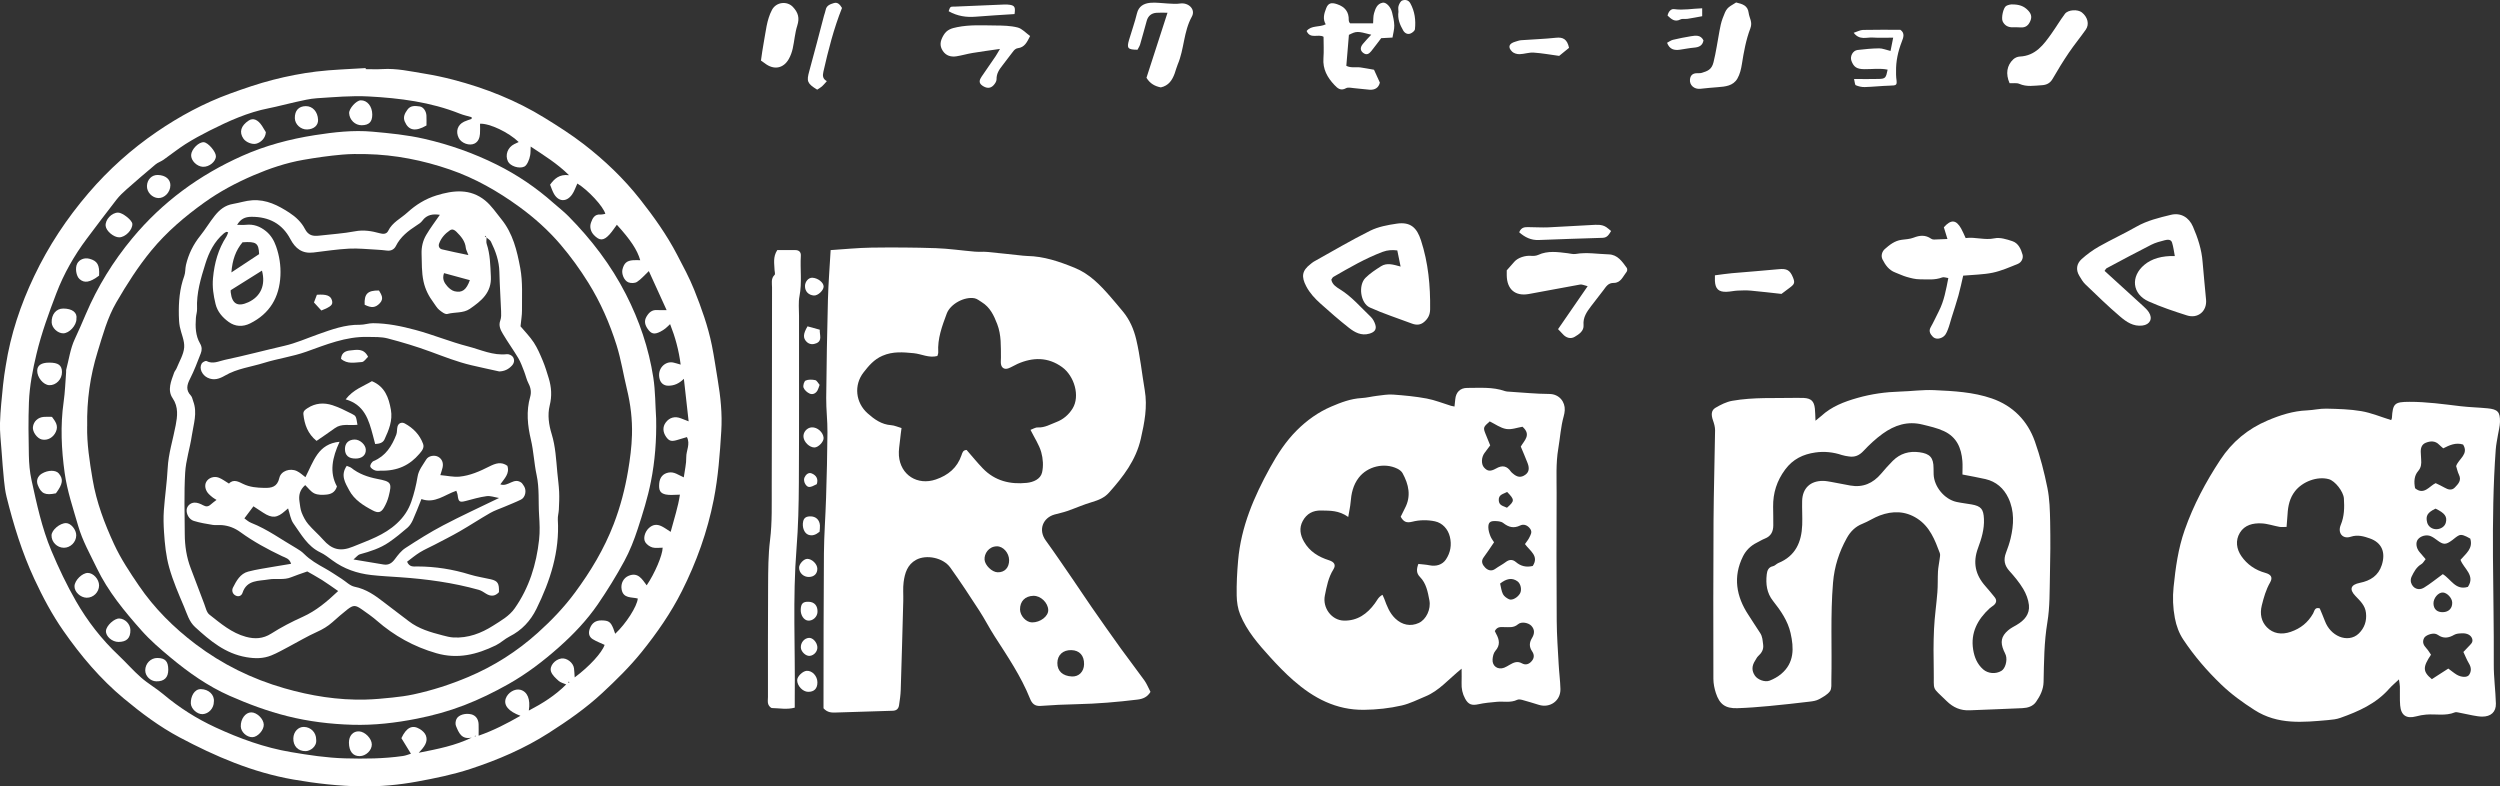 <svg xmlns="http://www.w3.org/2000/svg" width="302" height="95" viewBox="0 0 302 95" fill="none"><rect x="0" y="0" width="302" height="95" fill="#333333" stroke="none"/><path d="M138.979 83.578C138.604 84.204 138.076 84.43 137.405 84.511C134.97 84.808 132.533 85.014 130.078 85.067C128.622 85.097 127.168 85.165 125.717 85.273C124.998 85.326 124.666 84.996 124.422 84.385C123.335 81.681 121.708 79.284 120.141 76.849C119.497 75.851 118.959 74.784 118.313 73.788C117.168 72.025 116.016 70.264 114.791 68.556C113.931 67.359 111.899 66.959 110.672 67.625C109.605 68.204 109.301 69.243 109.158 70.317C109.06 71.059 109.135 71.823 109.115 72.578C109.019 76.168 108.924 79.757 108.808 83.346C108.788 83.965 108.697 84.584 108.604 85.198C108.541 85.605 108.31 85.847 107.845 85.859C105.551 85.92 103.257 86 100.961 86.073C100.455 86.088 99.957 86.086 99.48 85.562C99.48 85.301 99.48 84.928 99.48 84.559C99.492 78.65 99.48 72.744 99.53 66.836C99.547 64.584 99.724 62.338 99.791 60.087C99.872 57.458 99.94 54.827 99.957 52.199C99.968 50.828 99.794 49.454 99.806 48.084C99.844 44.112 99.912 40.14 100.015 36.171C100.066 34.221 100.227 32.277 100.342 30.212C101.964 30.109 103.612 29.938 105.262 29.913C107.857 29.877 110.458 29.892 113.054 29.978C114.623 30.031 116.182 30.265 117.749 30.398C118.25 30.441 118.758 30.386 119.256 30.433C120.699 30.569 122.143 30.735 123.584 30.886C123.75 30.904 123.916 30.919 124.082 30.921C126.099 30.959 127.953 31.59 129.807 32.345C131.622 33.084 132.89 34.415 134.125 35.829C134.638 36.415 135.136 37.016 135.634 37.615C136.462 38.611 136.962 39.763 137.259 41.018C137.734 43.033 137.938 45.09 138.285 47.125C138.63 49.155 138.252 51.052 137.812 52.996C137.221 55.605 135.669 57.604 133.954 59.523C133.416 60.125 132.699 60.419 131.919 60.648C130.901 60.947 129.922 61.385 128.919 61.734C128.418 61.908 127.893 62.014 127.379 62.157C126.009 62.547 125.377 63.983 126.331 65.296C127.47 66.868 128.554 68.478 129.656 70.078C130.405 71.167 131.127 72.274 131.882 73.358C133.038 75.02 134.198 76.678 135.383 78.321C136.321 79.624 137.307 80.889 138.242 82.194C138.526 82.589 138.707 83.057 138.979 83.578ZM124.48 51.93C124.761 51.831 125.071 51.62 125.367 51.635C126.205 51.678 126.892 51.255 127.616 50.981C128.426 50.674 129.09 50.116 129.563 49.356C130.503 47.84 129.769 45.407 128.303 44.348C126.605 43.121 124.781 43.136 122.92 43.956C122.545 44.122 122.198 44.353 121.816 44.494C121.341 44.67 120.981 44.444 120.913 43.958C120.878 43.712 120.916 43.458 120.913 43.206C120.898 41.843 120.976 40.492 120.466 39.157C120.053 38.08 119.593 37.114 118.587 36.495C118.31 36.324 118.036 36.093 117.732 36.032C116.509 35.796 114.802 36.717 114.366 37.881C113.806 39.386 113.237 40.9 113.34 42.557C113.35 42.708 113.27 42.864 113.235 43.005C112.198 43.272 111.313 42.756 110.377 42.666C109.095 42.545 107.865 42.426 106.595 42.98C105.569 43.425 104.93 44.2 104.316 44.99C103.119 46.529 103.353 48.642 104.812 49.935C105.614 50.649 106.492 51.283 107.649 51.361C108.046 51.389 108.431 51.572 108.904 51.708C108.843 52.184 108.778 52.629 108.735 53.077C108.672 53.736 108.536 54.402 108.589 55.054C108.775 57.385 110.833 58.678 113.048 57.921C114.527 57.416 115.631 56.515 116.145 55.001C116.258 54.666 116.333 54.369 116.766 54.354C117.42 55.101 118.041 55.874 118.728 56.586C120.181 58.09 122.022 58.54 124.029 58.331C124.817 58.248 125.689 57.896 125.881 57.078C126.062 56.301 125.999 55.393 125.78 54.618C125.528 53.73 124.983 52.928 124.485 51.93H124.48ZM124.834 71.974C123.831 72 123.209 72.636 123.22 73.622C123.23 74.394 123.954 75.177 124.668 75.186C125.669 75.199 126.658 74.439 126.627 73.68C126.592 72.794 125.707 71.952 124.834 71.974ZM130.956 80.235C130.974 79.191 130.403 78.56 129.422 78.534C128.408 78.509 127.742 79.118 127.729 80.081C127.714 81.06 128.373 81.669 129.495 81.719C130.33 81.754 130.941 81.135 130.956 80.235ZM121.902 67.653C121.892 66.793 121.18 65.978 120.413 65.995C119.422 66.016 118.876 66.901 118.936 67.625C118.994 68.287 119.819 69.109 120.506 69.132C121.361 69.16 121.912 68.576 121.902 67.653Z" fill="white"></path><path d="M44.183 8.354C44.854 8.354 45.526 8.389 46.195 8.346C47.915 8.235 49.583 8.62 51.258 8.892C52.435 9.083 53.607 9.332 54.759 9.634C58.652 10.65 62.367 12.124 65.797 14.242C67.417 15.241 69.032 16.267 70.533 17.429C73.046 19.371 75.337 21.557 77.312 24.062C78.982 26.182 80.546 28.373 81.796 30.773C82.523 32.166 83.277 33.555 83.858 35.009C84.731 37.19 85.526 39.408 85.994 41.717C86.273 43.093 86.464 44.489 86.698 45.873C87.045 47.928 87.261 50.003 87.13 52.083C86.96 54.85 86.758 57.609 86.22 60.348C85.455 64.235 84.132 67.907 82.367 71.416C81.046 74.042 79.366 76.459 77.515 78.758C76.072 80.549 74.437 82.149 72.764 83.706C70.782 85.55 68.559 87.092 66.283 88.546C63.343 90.425 60.159 91.79 56.851 92.877C54.736 93.574 52.566 94.014 50.372 94.416C48.149 94.824 45.916 95.025 43.697 94.995C40.936 94.957 38.179 94.645 35.428 94.165C30.506 93.302 26.034 91.38 21.68 89.066C19.251 87.773 17.073 86.138 14.96 84.38C12.113 82.011 9.759 79.214 7.659 76.205C6.288 74.243 5.166 72.128 4.147 69.937C2.659 66.735 1.635 63.407 0.79 60.004C0.631 59.365 0.553 58.701 0.485 58.044C0.365 56.845 0.272 55.645 0.186 54.442C0.106 53.323 -0.035 52.199 5.25694e-05 51.082C0.048 49.55 0.221 48.021 0.37 46.494C0.445 45.714 0.573 44.937 0.697 44.162C1.288 40.389 2.482 36.817 4.125 33.366C5.865 29.709 8.063 26.391 10.699 23.315C13.126 20.483 15.868 18.028 18.926 15.935C21.693 14.041 24.645 12.451 27.804 11.302C29.505 10.683 31.222 10.094 32.973 9.644C34.686 9.204 36.436 8.859 38.189 8.645C40.171 8.404 42.176 8.356 44.173 8.223C44.173 8.265 44.178 8.308 44.18 8.351L44.183 8.354ZM56.969 14.375C56.969 14.302 56.974 14.229 56.974 14.156C56.502 14.018 56.016 13.918 55.561 13.736C52.02 12.32 48.287 11.85 44.53 11.651C42.457 11.54 40.362 11.737 38.282 11.867C37.425 11.92 36.572 12.139 35.724 12.32C34.638 12.554 33.564 12.861 32.472 13.075C29.932 13.57 27.611 14.627 25.325 15.776C24.329 16.279 23.343 16.813 22.399 17.411C21.482 17.995 20.631 18.684 19.738 19.308C19.439 19.517 19.067 19.63 18.79 19.861C17.611 20.847 16.444 21.853 15.289 22.872C14.859 23.252 14.434 23.654 14.082 24.105C12.862 25.669 11.673 27.256 10.48 28.841C8.959 30.869 7.709 33.072 6.811 35.421C5.898 37.816 5.013 40.233 4.412 42.746C3.949 44.678 3.569 46.62 3.494 48.597C3.413 50.73 3.441 52.87 3.486 55.006C3.506 55.997 3.592 57.005 3.803 57.971C4.437 60.869 5.05 63.769 6.207 66.529C7.085 68.624 8.068 70.687 9.188 72.633C10.561 75.026 12.281 77.242 14.321 79.163C15.252 80.041 16.094 81.017 17.055 81.857C17.89 82.589 18.876 83.145 19.726 83.862C21.645 85.479 23.735 86.805 26.011 87.859C28.941 89.215 31.939 90.309 35.146 90.852C37.314 91.219 39.48 91.549 41.675 91.609C44.012 91.675 46.351 91.657 48.672 91.325C49.024 91.275 49.364 91.129 49.641 91.048C49.228 90.377 48.846 89.751 48.489 89.169C49.097 87.871 49.804 87.522 50.709 88.065C51.011 88.246 51.331 88.541 51.449 88.855C51.728 89.607 51.275 90.213 50.581 90.935C52.955 90.465 55.013 90.06 56.99 89.099C55.757 89.381 55.413 88.51 55.081 87.69C54.985 87.457 55.028 87.102 55.139 86.865C55.38 86.357 56.207 86.121 56.917 86.287C57.45 86.413 57.792 86.85 57.815 87.477C57.832 87.917 57.817 88.357 57.817 88.87C59.625 88.241 61.222 87.409 62.87 86.468C61.424 85.94 60.82 85.193 61.094 84.383C61.341 83.663 62.196 83.153 62.86 83.326C63.71 83.55 64.1 84.453 63.881 85.839C65.538 84.969 67.05 84.028 68.395 82.682C68.051 82.526 67.706 82.453 67.483 82.247C67.125 81.923 66.71 81.558 66.565 81.128C66.341 80.459 67.04 79.664 67.807 79.546C68.458 79.445 69.246 80.044 69.339 80.725C69.386 81.067 69.391 81.415 69.422 81.83C71.218 80.499 72.727 78.831 73.038 77.901C72.553 77.672 72.045 77.488 71.597 77.209C71.127 76.915 71.056 76.449 71.255 75.918C71.507 75.252 71.959 74.933 72.681 74.945C73.509 74.96 73.755 75.106 74.085 75.908C74.165 76.107 74.228 76.311 74.314 76.56C75.629 75.343 76.969 73.23 77.045 72.301C76.298 72.105 75.287 72.324 75.091 71.197C74.965 70.478 75.32 69.806 75.951 69.55C77.088 69.087 77.573 69.977 78.119 70.707C79.082 69.296 80.035 67.082 80.05 66.159C79.638 66.159 79.203 66.239 78.821 66.134C78.496 66.043 78.144 65.792 77.96 65.51C77.661 65.05 77.903 64.247 78.36 63.812C78.833 63.362 79.341 63.276 79.957 63.588C80.31 63.767 80.632 64.006 81.016 64.25C81.431 62.668 81.927 61.211 82.133 59.755C81.474 59.755 80.928 59.843 80.428 59.735C79.726 59.581 79.565 59.214 79.635 58.397C79.701 57.642 80.103 57.224 80.73 57.091C81.439 56.943 81.954 57.39 82.601 57.665C82.719 56.789 82.915 56.012 82.9 55.237C82.885 54.44 83.416 53.65 82.981 52.8C82.53 52.936 82.143 53.056 81.748 53.167C81.092 53.353 80.815 53.265 80.471 52.78C80.053 52.189 80.035 51.552 80.423 51.034C80.88 50.42 81.544 50.247 82.281 50.546C82.525 50.647 82.772 50.737 83.187 50.898C82.988 49.115 82.807 47.498 82.613 45.762C82.02 46.34 81.434 46.597 80.722 46.594C80.164 46.592 79.817 46.252 79.693 45.82C79.324 44.544 80.362 43.581 81.333 43.795C81.59 43.85 81.839 43.936 82.224 44.044C81.995 42.286 81.575 40.741 80.948 39.154C80.684 39.398 80.543 39.554 80.38 39.677C80.184 39.826 79.978 39.964 79.756 40.075C79.047 40.427 78.675 40.351 78.25 39.745C77.925 39.28 77.769 38.797 78.104 38.236C78.408 37.728 78.775 37.406 79.404 37.456C79.719 37.481 80.038 37.461 80.528 37.461C79.764 35.783 79.067 34.254 78.38 32.747C77.857 33.24 77.455 33.723 76.952 34.053C76.695 34.221 76.22 34.227 75.918 34.111C75.38 33.904 75.058 33.064 75.196 32.534C75.39 31.784 75.715 31.495 76.464 31.434C76.746 31.412 77.03 31.432 77.339 31.432C76.985 30.192 76.165 28.957 74.517 27.151C74.218 27.548 73.956 27.963 73.629 28.323C72.925 29.095 72.435 29.115 71.751 28.398C71.348 27.978 71.205 27.415 71.394 26.887C71.567 26.399 71.816 25.858 72.528 25.913C72.722 25.928 72.92 25.863 73.124 25.835C72.898 24.947 71.009 22.925 69.744 22.17C69.537 22.61 69.389 23.088 69.117 23.481C68.426 24.469 67.42 24.389 66.871 23.327C66.7 23 66.587 22.643 66.451 22.309C66.954 21.619 67.545 21.016 68.738 21.164C67.284 19.728 65.742 18.795 64.107 17.703C64.082 18.183 64.097 18.47 64.047 18.744C63.994 19.026 63.911 19.31 63.785 19.567C63.682 19.778 63.534 20.032 63.34 20.125C62.709 20.43 61.627 20.06 61.358 19.497C60.989 18.722 61.326 17.801 62.125 17.409C62.291 17.328 62.457 17.253 62.659 17.157C61.431 15.973 59.15 14.896 57.988 14.944C57.988 15.349 58.013 15.761 57.98 16.169C57.943 16.637 57.794 17.089 57.352 17.328C56.728 17.663 55.745 17.308 55.42 16.677C55.015 15.884 55.267 15.077 56.059 14.7C56.346 14.561 56.66 14.476 56.959 14.368L56.969 14.375ZM68.79 82.416C68.765 82.391 68.74 82.35 68.712 82.348C68.685 82.348 68.657 82.385 68.627 82.406C68.652 82.431 68.675 82.471 68.702 82.474C68.728 82.474 68.758 82.438 68.79 82.416ZM57.412 88.862C57.385 88.885 57.352 88.913 57.322 88.938C57.382 88.941 57.442 88.945 57.503 88.948C57.472 88.92 57.442 88.89 57.412 88.862Z" fill="white"></path><path d="M176.56 80.778C174.955 82.076 173.838 83.45 172.196 84.124C171.253 84.511 170.325 84.994 169.341 85.22C167.852 85.562 166.333 85.726 164.784 85.746C161.401 85.789 158.682 84.33 156.245 82.194C155.249 81.322 154.324 80.361 153.433 79.38C152.015 77.82 150.622 76.22 149.814 74.241C149.525 73.534 149.407 72.722 149.392 71.952C149.364 70.541 149.442 69.135 149.563 67.718C149.915 63.629 151.482 60.009 153.423 56.487C154.326 54.85 155.33 53.305 156.66 51.98C157.873 50.77 159.253 49.784 160.815 49.115C161.977 48.617 163.177 48.157 164.477 48.086C165.093 48.053 165.702 47.892 166.316 47.819C166.97 47.744 167.636 47.618 168.285 47.666C169.643 47.764 171.006 47.892 172.344 48.141C173.343 48.328 174.304 48.722 175.285 49.022C175.398 49.057 175.516 49.072 175.702 49.11C175.735 48.798 175.77 48.519 175.795 48.237C175.871 47.389 176.386 46.859 177.231 46.861C178.763 46.866 180.312 46.718 181.804 47.246C181.957 47.301 182.131 47.304 182.294 47.314C183.914 47.414 185.534 47.583 187.153 47.591C188.368 47.596 189.08 48.556 189.022 49.555C189.007 49.799 188.964 50.048 188.896 50.285C188.537 51.562 188.464 52.885 188.242 54.186C187.935 55.974 188.046 57.765 188.039 59.554C188.018 64.705 188.018 69.859 188.051 75.013C188.064 76.761 188.192 78.509 188.288 80.255C188.34 81.249 188.476 82.237 188.501 83.231C188.537 84.642 187.246 85.567 185.898 85.147C185.232 84.941 184.565 84.735 183.891 84.551C183.695 84.498 183.441 84.458 183.275 84.539C182.475 84.926 181.628 84.7 180.808 84.78C180.068 84.85 179.321 84.911 178.599 85.072C177.795 85.248 177.38 85.112 176.99 84.403C176.66 83.802 176.532 83.168 176.56 82.489C176.58 82.001 176.562 81.513 176.562 80.773L176.56 80.778ZM162.865 62.446C161.706 61.631 160.662 61.697 159.623 61.669C158.597 61.641 157.842 62.056 157.367 62.942C156.912 63.789 157.063 64.627 157.523 65.434C158.202 66.624 159.273 67.276 160.541 67.678C161.195 67.887 161.409 68.252 161.072 68.787C160.461 69.763 160.264 70.845 160.043 71.937C159.741 73.418 160.85 74.938 162.349 74.97C163.977 75.005 165.164 74.153 166.079 72.895C166.343 72.533 166.509 72.113 167.005 71.851C167.098 72.057 167.168 72.193 167.221 72.334C167.533 73.194 167.852 74.042 168.534 74.701C169.389 75.526 170.415 75.697 171.384 75.257C172.294 74.842 172.878 73.579 172.671 72.518C172.478 71.514 172.297 70.47 171.529 69.693C171.079 69.235 171.104 68.75 171.338 68.123C171.811 68.179 172.261 68.201 172.697 68.289C173.489 68.45 174.236 68.222 174.661 67.593C175.229 66.752 175.38 65.802 175.146 64.843C174.92 63.908 174.246 63.171 173.343 62.977C172.468 62.788 171.474 62.798 170.609 63.022C169.847 63.218 169.533 62.992 169.203 62.424C169.377 62.072 169.533 61.734 169.706 61.41C170.498 59.933 170.174 58.522 169.427 57.154C169.301 56.925 169.037 56.731 168.793 56.613C167.224 55.846 165.194 56.337 164.143 57.697C163.446 58.6 163.235 59.621 163.149 60.711C163.111 61.186 162.998 61.656 162.868 62.441L162.865 62.446ZM180.018 53.801C179.766 54.138 179.54 54.432 179.321 54.732C178.944 55.245 178.916 56.065 179.261 56.46C179.648 56.902 180 57.005 180.712 56.601C181.487 56.158 182.038 56.276 182.523 56.98C182.568 57.048 182.641 57.099 182.702 57.157C183.272 57.67 183.728 57.727 184.256 57.353C184.681 57.053 184.787 56.603 184.538 55.957C184.276 55.273 183.982 54.603 183.71 53.947C184.148 53.185 185.01 52.523 183.916 51.55C183.315 51.645 182.601 51.927 181.955 51.821C181.258 51.706 180.622 51.228 179.958 50.906C179.168 51.593 179.148 51.66 179.467 52.45C179.638 52.87 179.807 53.29 180.018 53.806V53.801ZM184.218 65.721C184.429 65.412 184.623 65.188 184.744 64.929C184.897 64.604 185.131 64.277 184.849 63.883C184.535 63.442 184.07 63.271 183.642 63.477C182.847 63.862 182.241 63.686 181.587 63.176C181.328 62.974 180.888 62.944 180.531 62.944C179.983 62.944 179.782 63.153 179.792 63.719C179.799 64.074 179.912 64.438 180.043 64.77C180.159 65.062 180.365 65.316 180.481 65.507C180.02 66.179 179.646 66.773 179.223 67.331C178.851 67.822 179.102 68.247 179.402 68.559C179.714 68.88 180.159 69.062 180.634 68.715C181.034 68.423 181.487 68.204 181.879 67.905C182.309 67.575 182.714 67.55 183.119 67.894C183.7 68.39 184.349 68.556 185.154 68.37C185.944 67.168 184.829 66.566 184.216 65.724L184.218 65.721ZM180.571 76.23C180.629 76.351 180.679 76.464 180.737 76.57C181.127 77.274 181.25 77.933 180.642 78.623C180.42 78.874 180.327 79.299 180.302 79.654C180.244 80.469 180.936 80.949 181.703 80.66C181.932 80.574 182.143 80.434 182.357 80.313C182.83 80.041 183.28 79.812 183.856 80.134C184.304 80.386 184.739 80.232 185.063 79.822C185.365 79.442 185.335 79.055 185.076 78.675C184.709 78.137 184.729 77.621 185.068 77.07C185.375 76.575 185.423 76.054 184.98 75.589C184.646 75.237 183.801 75.046 183.378 75.41C182.847 75.868 182.302 75.748 181.736 75.755C181.331 75.76 180.881 75.644 180.574 76.233L180.571 76.23ZM181.213 70.493C181.321 70.933 181.364 71.391 181.557 71.771C181.693 72.037 182.01 72.264 182.297 72.392C182.686 72.566 183.35 72.166 183.625 71.675C183.848 71.273 183.728 70.513 183.295 70.211C182.639 69.751 181.98 69.897 181.213 70.493ZM182.063 59.428C181.595 59.687 181.029 59.722 181.049 60.416C181.069 61.1 181.633 61.121 182.043 61.334C182.981 60.512 182.986 60.376 182.06 59.425L182.063 59.428Z" fill="white"></path><path d="M288.854 50.747C288.889 50.647 288.937 50.571 288.942 50.493C289.05 48.735 289.256 48.546 291.057 48.541C293.139 48.534 295.197 48.828 297.257 49.072C298.33 49.198 299.414 49.218 300.491 49.324C301.723 49.442 302.025 49.761 301.997 50.979C301.985 51.507 301.834 52.033 301.748 52.561C301.658 53.132 301.53 53.703 301.487 54.279C300.856 62.929 301.298 71.592 301.248 80.25C301.238 81.827 301.459 83.407 301.504 84.986C301.532 86.01 300.893 86.574 299.845 86.566C299.475 86.564 299.103 86.493 298.738 86.428C298.129 86.314 297.528 86.176 296.922 86.058C296.801 86.035 296.655 86.008 296.55 86.053C295.42 86.518 294.238 86.229 293.081 86.322C292.674 86.355 292.264 86.43 291.867 86.538C290.707 86.85 290.043 86.433 289.94 85.215C289.877 84.466 289.925 83.709 289.907 82.954C289.902 82.728 289.852 82.504 289.794 82.071C289.304 82.536 288.924 82.846 288.605 83.208C287.015 85.014 284.902 85.942 282.707 86.722C282.249 86.885 281.741 86.941 281.25 86.984C278.192 87.253 275.159 87.577 272.342 85.769C270.903 84.846 269.548 83.87 268.315 82.682C266.597 81.03 265.053 79.236 263.74 77.259C263.232 76.495 262.905 75.624 262.722 74.656C262.483 73.398 262.443 72.153 262.568 70.928C262.807 68.594 263.117 66.287 263.911 64.021C264.978 60.987 266.457 58.218 268.207 55.557C269.638 53.381 271.532 51.806 273.937 50.788C275.466 50.139 277.007 49.646 278.68 49.575C279.465 49.542 280.244 49.346 281.024 49.364C282.435 49.397 283.864 49.429 285.249 49.666C286.454 49.872 287.609 50.362 288.854 50.747ZM276.21 63.651C275.843 63.651 275.591 63.686 275.358 63.644C274.631 63.513 273.914 63.256 273.187 63.224C272.168 63.176 271.157 63.405 270.579 64.355C270.003 65.299 270.179 66.34 270.755 67.178C271.439 68.174 272.438 68.871 273.64 69.2C274.359 69.399 274.575 69.753 274.226 70.365C273.728 71.237 273.466 72.163 273.225 73.132C272.963 74.18 273.182 75.101 273.841 75.775C274.59 76.54 275.604 76.711 276.721 76.326C277.925 75.911 278.796 75.204 279.422 74.112C279.578 73.843 279.606 73.297 280.224 73.491C280.428 73.987 280.657 74.51 280.858 75.041C281.185 75.906 281.821 76.58 282.606 76.904C283.356 77.214 284.286 77.176 284.953 76.517C285.629 75.848 285.918 75.02 285.81 74.042C285.712 73.132 285.109 72.593 284.533 71.99C283.761 71.182 283.962 70.631 285.073 70.407C286.338 70.153 287.309 69.547 287.722 68.249C288.212 66.707 287.717 65.545 286.266 65.037C285.589 64.801 284.819 64.557 283.972 64.838C282.996 65.165 282.355 64.383 282.765 63.405C283.2 62.363 283.212 61.304 283.144 60.225C283.091 59.377 282.075 58.097 281.336 57.888C279.953 57.496 278.147 58.165 277.234 59.342C276.59 60.172 276.394 61.118 276.336 62.122C276.308 62.607 276.26 63.09 276.218 63.644L276.21 63.651ZM295.094 69.359C296.092 69.97 296.63 71.353 298.122 70.895C299.055 69.502 297.619 68.699 297.229 67.63C297.875 66.878 298.778 66.254 298.406 65.062C297.729 64.675 297.352 64.529 297.033 64.677C296.741 64.813 296.497 65.055 296.233 65.248C295.431 65.837 295.164 65.829 294.372 65.231C294.143 65.057 293.899 64.884 293.637 64.77C293.107 64.539 292.38 64.748 292.065 65.183C291.794 65.563 291.874 66.197 292.264 66.669C292.498 66.951 292.742 67.225 293.016 67.547C292.82 67.784 292.704 68.028 292.511 68.141C291.902 68.498 291.6 69.084 291.316 69.673C291.22 69.874 291.19 70.161 291.253 70.372C291.457 71.076 292.163 71.388 292.812 70.993C293.572 70.531 294.266 69.957 295.091 69.356L295.094 69.359ZM291.741 58.978C292.825 59.873 293.476 58.701 294.228 58.364C294.631 58.565 294.973 58.714 295.295 58.902C295.727 59.154 296.178 59.279 296.552 58.882C296.945 58.469 297.382 58.037 297.043 57.35C296.882 57.023 296.811 56.651 296.701 56.304C296.99 55.431 298.27 54.87 297.541 53.7C296.645 53.419 295.891 53.781 295.146 54.158C294.953 53.99 294.787 53.861 294.643 53.713C294.16 53.217 293.572 53.268 293.024 53.489C292.49 53.705 292.39 54.218 292.435 54.757C292.455 55.008 292.455 55.26 292.475 55.509C292.513 56.017 292.49 56.47 292.113 56.905C291.623 57.473 291.59 58.198 291.741 58.978ZM297.578 78.758C297.845 78.479 298.021 78.303 298.187 78.117C298.431 77.845 298.781 77.614 298.642 77.169C298.509 76.739 298.051 76.479 297.425 76.505C297.101 76.517 296.733 76.53 296.467 76.686C295.793 77.078 295.164 77.169 294.502 76.701C294.404 76.63 294.281 76.583 294.163 76.56C293.743 76.474 293.009 76.744 292.835 77.068C292.583 77.538 292.749 77.931 293.097 78.301C293.32 78.537 293.484 78.831 293.665 79.088C292.654 80.587 292.659 81.13 293.766 82.043C294.409 81.628 295.086 81.193 295.755 80.763C296.1 81.015 296.414 81.286 296.766 81.498C297.327 81.832 298.036 81.86 298.26 81.535C298.564 81.093 298.539 80.625 298.247 80.144C297.996 79.729 297.82 79.266 297.578 78.761V78.758ZM294.213 61.443C293.242 61.908 293.001 62.303 293.197 63.103C293.318 63.588 293.768 63.925 294.296 63.928C294.842 63.928 295.325 63.608 295.448 63.158C295.652 62.414 295.343 61.983 294.213 61.443ZM295.109 73.949C295.82 73.934 296.268 73.456 296.225 72.757C296.193 72.226 295.612 71.607 295.114 71.575C294.545 71.537 293.929 72.269 293.964 72.943C293.999 73.602 294.414 73.967 295.106 73.951L295.109 73.949Z" fill="white"></path><path d="M219.311 50.823C219.694 50.511 219.857 50.39 220.005 50.254C221.258 49.102 222.777 48.524 224.392 48.066C226.082 47.586 227.785 47.352 229.533 47.301C230.903 47.264 232.277 47.065 233.64 47.128C235.991 47.236 238.376 47.357 240.619 48.134C243.154 49.012 244.93 50.818 245.818 53.338C246.459 55.157 246.947 57.046 247.327 58.937C247.596 60.27 247.631 61.664 247.659 63.032C247.702 65.211 247.684 67.389 247.631 69.567C247.586 71.439 247.629 73.338 247.322 75.174C246.922 77.579 246.917 79.978 246.864 82.391C246.844 83.284 246.452 84.076 245.951 84.79C245.571 85.334 244.94 85.515 244.311 85.545C242.189 85.648 240.063 85.713 237.938 85.804C236.831 85.852 235.941 85.464 235.146 84.68C233.285 82.846 233.65 83.615 233.597 81.012C233.562 79.337 233.552 77.659 233.63 75.986C233.698 74.5 233.921 73.021 234.037 71.534C234.103 70.702 234.062 69.859 234.108 69.024C234.135 68.533 234.248 68.045 234.306 67.555C234.336 67.308 234.409 67.027 234.329 66.81C233.733 65.218 233.127 63.621 231.595 62.635C230.159 61.709 228.632 61.694 227.09 62.265C226.361 62.534 225.702 62.99 224.978 63.274C224.113 63.613 223.524 64.222 223.094 64.999C222.163 66.677 221.595 68.418 221.429 70.392C221.1 74.324 221.316 78.245 221.228 82.169C221.218 82.619 221.291 83.178 221.062 83.495C220.75 83.925 220.207 84.209 219.719 84.476C219.404 84.647 219.012 84.71 218.647 84.752C217.002 84.946 215.358 85.135 213.708 85.288C212.425 85.406 211.14 85.512 209.855 85.55C208.426 85.593 207.717 85.077 207.274 83.709C207.098 83.165 206.98 82.577 206.977 82.008C206.965 75.639 206.957 69.27 206.995 62.904C207.018 59.267 207.133 55.632 207.181 51.995C207.186 51.597 207.068 51.182 206.935 50.8C206.693 50.118 206.703 49.573 207.226 49.263C207.855 48.891 208.552 48.539 209.261 48.416C211.821 47.965 214.419 48.119 217.002 48.063C217.297 48.058 217.588 48.056 217.883 48.071C218.783 48.121 219.14 48.456 219.238 49.359C219.281 49.764 219.281 50.176 219.311 50.828V50.823ZM237.063 57.32C237.063 56.681 237.098 56.178 237.055 55.68C236.925 54.108 236.376 52.802 234.824 52.078C233.989 51.691 233.117 51.505 232.236 51.286C230.431 50.838 228.861 51.361 227.435 52.387C226.595 52.993 225.82 53.715 225.111 54.473C224.598 55.021 224.06 55.252 223.346 55.139C223.061 55.094 222.77 55.059 222.5 54.968C221.457 54.616 220.375 54.505 219.299 54.659C217.83 54.867 216.587 55.451 215.644 56.726C214.633 58.092 214.175 59.559 214.193 61.219C214.201 61.973 214.221 62.728 214.213 63.483C214.206 64.204 213.939 64.77 213.21 65.055C212.865 65.191 212.546 65.394 212.214 65.56C211.479 65.925 210.913 66.483 210.554 67.205C209.321 69.68 209.744 72.057 211.195 74.261C211.673 74.988 212.131 75.727 212.614 76.447C212.928 76.915 212.915 77.37 212.986 77.853C213.074 78.464 212.8 78.884 212.377 79.269C212.229 79.405 212.146 79.609 212.033 79.782C211.603 80.434 211.59 81.025 211.995 81.621C212.322 82.101 213.19 82.446 213.776 82.219C214.269 82.028 214.759 81.754 215.164 81.415C216.771 80.071 216.708 78.275 216.303 76.482C215.971 75.005 215.109 73.76 214.175 72.583C213.421 71.632 213.293 70.538 213.421 69.394C213.471 68.946 213.612 68.508 214.188 68.393C214.414 68.347 214.595 68.106 214.822 68.015C216.897 67.17 217.631 65.485 217.707 63.405C217.742 62.441 217.674 61.475 217.699 60.512C217.739 58.98 218.685 58.08 220.222 58.092C220.551 58.095 220.883 58.158 221.208 58.215C221.977 58.354 222.742 58.515 223.514 58.651C225.036 58.922 226.248 58.386 227.231 57.232C227.689 56.694 228.154 56.158 228.657 55.66C229.545 54.782 230.619 54.462 231.864 54.631C233.132 54.802 233.572 55.275 233.572 56.56C233.572 56.812 233.572 57.063 233.584 57.315C233.645 58.797 234.885 60.306 236.333 60.63C236.937 60.764 237.556 60.824 238.164 60.934C239.324 61.143 239.608 61.503 239.661 62.695C239.716 63.925 239.362 65.087 238.947 66.199C238.29 67.962 238.627 69.442 239.832 70.802C240.217 71.237 240.589 71.688 240.954 72.143C241.24 72.503 241.175 72.84 240.828 73.126C240.667 73.257 240.483 73.363 240.332 73.501C238.884 74.844 238.031 76.442 238.358 78.477C238.504 79.387 238.844 80.232 239.575 80.869C240.156 81.372 241.079 81.455 241.771 81.04C242.234 80.763 242.511 79.812 242.307 79.161C242.246 78.965 242.133 78.784 242.053 78.592C241.613 77.564 241.743 76.869 242.576 76.15C242.883 75.883 243.26 75.695 243.615 75.488C244.538 74.95 245.209 74.201 245.094 73.091C245.023 72.417 244.751 71.72 244.402 71.134C243.937 70.36 243.346 69.648 242.737 68.974C242.133 68.307 242.005 67.618 242.317 66.793C242.536 66.217 242.742 65.631 242.883 65.032C243.275 63.385 243.353 61.724 242.609 60.155C242.058 58.99 241.135 58.17 239.839 57.873C238.962 57.672 238.071 57.519 237.058 57.32H237.063Z" fill="white"></path><path d="M93.886 30.209C94.628 30.209 95.337 30.215 96.046 30.209C96.514 30.207 96.768 30.441 96.741 30.894C96.642 32.514 96.897 34.138 96.58 35.763C96.429 36.531 96.522 37.35 96.522 38.145C96.517 44.887 96.542 51.63 96.502 58.371C96.487 60.997 96.429 63.631 96.22 66.247C95.742 72.264 96.077 78.283 96.006 84.302C96.001 84.674 96.006 85.047 96.006 85.484C95.068 85.739 94.158 85.552 93.26 85.532C93.094 85.53 92.855 85.243 92.794 85.044C92.714 84.775 92.769 84.463 92.769 84.171C92.772 79.692 92.754 75.209 92.787 70.729C92.799 68.896 92.797 67.049 93.023 65.236C93.29 63.068 93.214 60.902 93.225 58.736C93.26 50.737 93.247 42.738 93.262 34.74C93.262 34.216 93.104 33.653 93.577 33.198C93.67 33.107 93.572 32.825 93.567 32.632C93.544 31.852 93.348 31.055 93.891 30.215L93.886 30.209Z" fill="white"></path><path d="M169.193 32.202C169.055 31.52 168.934 30.934 168.793 30.25C168.207 30.184 167.651 30.189 167.027 30.423C164.925 31.216 162.998 32.34 161.064 33.454C160.969 33.51 160.918 33.648 160.825 33.779C160.931 34.375 161.431 34.679 161.861 34.946C163.305 35.834 164.374 37.124 165.581 38.266C165.84 38.51 166.034 38.877 166.14 39.222C166.316 39.806 166.039 40.125 165.43 40.304C164.442 40.595 163.65 40.148 162.945 39.594C161.768 38.671 160.642 37.683 159.527 36.684C158.848 36.075 158.23 35.421 157.79 34.581C157.186 33.427 157.269 32.705 158.295 31.915C158.428 31.812 158.552 31.694 158.695 31.613C160.964 30.35 163.199 29.025 165.521 27.87C166.494 27.387 167.636 27.178 168.728 27.017C170.395 26.773 171.16 27.511 171.655 29.037C172.538 31.746 172.797 34.536 172.759 37.373C172.749 38.035 172.503 38.485 172.043 38.885C171.585 39.282 171.082 39.287 170.541 39.081C168.851 38.442 167.121 37.891 165.481 37.147C164.336 36.626 164.052 34.468 164.947 33.567C165.496 33.019 166.17 32.581 166.829 32.161C167.548 31.706 168.325 31.965 169.185 32.199L169.193 32.202Z" fill="white"></path><path d="M254.233 32.722C255.843 34.189 257.377 35.58 258.904 36.978C259.15 37.205 259.402 37.441 259.58 37.718C260.089 38.498 259.709 39.212 258.813 39.325C257.702 39.466 256.864 38.88 256.125 38.251C254.661 37.011 253.288 35.665 251.902 34.337C251.608 34.055 251.399 33.681 251.185 33.328C250.73 32.584 250.853 31.847 251.464 31.296C252.106 30.718 252.822 30.197 253.574 29.772C255.051 28.937 256.595 28.227 258.069 27.387C259.384 26.638 260.82 26.296 262.259 25.948C263.429 25.667 264.422 26.248 264.907 27.372C265.501 28.743 265.961 30.144 266.074 31.651C266.19 33.178 266.366 34.699 266.494 36.224C266.61 37.592 265.511 38.523 264.186 38.103C262.621 37.607 261.052 37.081 259.555 36.412C257.553 35.519 257.35 33.396 259.042 31.988C259.936 31.243 261.161 30.89 262.717 30.929C262.606 30.368 262.548 29.814 262.382 29.296C262.254 28.896 261.834 28.934 261.515 29.017C260.956 29.16 260.385 29.306 259.875 29.566C258.064 30.484 256.278 31.445 254.487 32.4C254.389 32.453 254.337 32.587 254.233 32.722Z" fill="white"></path><path d="M237.453 28.758C238.627 28.6 239.739 29.042 240.929 28.791C241.6 28.647 242.402 28.904 243.094 29.133C243.811 29.369 244.133 30.084 244.321 30.748C244.442 31.173 244.216 31.694 243.745 31.882C242.757 32.28 241.766 32.72 240.732 32.939C239.608 33.175 238.439 33.18 237.153 33.298C236.98 34.033 236.809 34.87 236.58 35.693C236.328 36.603 236.024 37.502 235.742 38.404C235.597 38.872 235.483 39.353 235.302 39.806C235.139 40.213 234.998 40.613 234.485 40.819C234.052 40.993 233.698 40.9 233.474 40.666C233.22 40.399 232.946 40.029 233.215 39.554C233.579 38.91 233.886 38.231 234.223 37.569C234.85 36.339 235.081 34.999 235.358 33.59C235.081 33.555 234.812 33.437 234.618 33.512C233.728 33.859 232.805 33.739 231.899 33.739C231.374 33.739 230.835 33.595 230.322 33.449C229.852 33.316 229.407 33.09 228.947 32.919C228.187 32.634 227.754 32.023 227.412 31.349C227.181 30.894 227.36 30.375 227.679 30.091C228.257 29.576 228.889 29.078 229.716 28.969C230.204 28.904 230.72 28.884 231.167 28.708C231.917 28.413 232.601 28.358 233.283 28.839C233.376 28.904 233.517 28.939 233.632 28.937C234.148 28.927 234.661 28.896 235.252 28.871C235.109 28.408 234.96 27.928 234.817 27.455C235.677 26.487 236.298 26.529 236.904 27.604C237.106 27.958 237.254 28.34 237.448 28.753L237.453 28.758Z" fill="white"></path><path d="M188.215 39.758C189.407 38.03 190.549 36.372 191.789 34.574C191.386 34.478 191.117 34.332 190.883 34.372C188.811 34.737 186.748 35.15 184.676 35.517C183.034 35.809 182.04 34.948 182.015 33.271C182.012 33.064 182.015 32.856 182.015 32.659C182.334 32.297 182.639 31.955 182.94 31.61C183.363 31.128 184.251 30.841 184.97 30.906C185.247 30.931 185.566 30.906 185.813 30.793C186.975 30.255 188.167 30.446 189.362 30.587C189.688 30.625 190.031 30.73 190.345 30.677C191.683 30.448 193.011 30.69 194.339 30.728C195.408 30.758 195.961 31.598 196.517 32.363C196.592 32.466 196.582 32.727 196.502 32.825C196.062 33.369 195.8 34.184 194.937 34.176C194.271 34.171 194.024 34.609 193.708 35.034C193.212 35.698 192.686 36.342 192.188 37.006C191.685 37.672 191.213 38.334 191.293 39.26C191.356 39.992 190.735 40.382 190.227 40.686C189.736 40.983 189.175 40.819 188.77 40.346C188.635 40.188 188.486 40.044 188.212 39.76L188.215 39.758Z" fill="white"></path><path d="M165.976 8.416C166.225 8.965 166.441 9.44 166.688 9.983C166.542 10.585 166.109 10.889 165.433 10.836C164.814 10.788 164.201 10.703 163.584 10.65C163.255 10.622 162.852 10.514 162.601 10.655C161.95 11.017 161.572 10.663 161.192 10.26C160.34 9.357 159.774 8.346 159.872 7.03C159.937 6.165 159.885 5.292 159.885 4.445C159.238 4.057 158.288 4.772 157.84 3.745C158.421 3.029 159.361 3.325 160.149 2.938C159.754 2.286 159.955 1.615 160.212 0.973C160.456 0.357 160.848 0.279 161.512 0.503C162.463 0.82 162.961 1.421 162.928 2.437C162.928 2.515 162.958 2.598 162.986 2.674C162.998 2.712 163.036 2.739 163.099 2.817H165.871C165.906 2.395 165.871 1.972 165.986 1.592C166.152 1.046 166.343 0.448 167.033 0.324C167.44 0.252 167.991 0.81 168.162 1.497C168.293 2.015 168.416 2.551 168.428 3.081C168.441 3.549 168.295 4.025 168.212 4.538C167.674 4.568 167.266 4.588 166.849 4.611C166.449 5.134 166.057 5.667 165.644 6.183C165.39 6.497 165.093 6.703 164.683 6.397C164.321 6.127 164.276 5.753 164.623 5.322C164.935 4.935 165.292 4.58 165.647 4.193C163.936 3.75 163.874 3.75 162.948 4.211C162.845 5.443 162.742 6.681 162.636 7.951C163.197 8.243 163.793 8.064 164.356 8.147C164.89 8.225 165.42 8.328 165.976 8.424V8.416Z" fill="white"></path><path d="M140.229 10.557C139.54 10.426 138.931 10.117 138.494 9.395C139.316 6.852 140.156 4.253 141.034 1.539C140.501 1.539 140.088 1.512 139.678 1.547C139.085 1.597 138.69 1.929 138.526 2.508C138.257 3.459 138.006 4.417 137.727 5.365C137.659 5.597 137.513 5.805 137.41 6.009C136.233 5.997 136.092 5.836 136.386 4.827C136.698 3.758 137.083 2.707 137.342 1.625C137.556 0.737 138.187 0.418 138.936 0.34C139.631 0.269 140.345 0.395 141.052 0.423C141.545 0.44 142.048 0.506 142.528 0.428C143.559 0.264 144.467 1.122 143.974 2.01C142.966 3.831 143.061 5.934 142.266 7.79C142.12 8.132 142.037 8.499 141.909 8.852C141.615 9.667 141.18 10.351 140.229 10.557Z" fill="white"></path><path d="M242.757 10.051C242.261 8.927 242.422 7.891 243.212 7.159C243.408 6.978 243.72 6.842 243.984 6.832C245.898 6.746 246.877 5.395 247.842 4.027C248.391 3.252 248.876 2.432 249.442 1.673C249.822 1.162 250.986 1.102 251.489 1.499C252.194 2.06 252.417 2.93 251.965 3.577C251.301 4.523 250.561 5.418 249.912 6.376C249.221 7.398 248.574 8.452 247.958 9.523C247.649 10.061 247.214 10.265 246.643 10.295C245.735 10.346 244.832 10.524 243.934 10.129C243.615 9.988 243.195 10.074 242.757 10.051Z" fill="white"></path><path d="M120.803 5.909C119.49 6.1 118.471 6.233 117.463 6.402C116.816 6.51 116.182 6.701 115.533 6.802C114.88 6.902 114.286 6.739 113.896 6.155C113.469 5.511 113.569 4.935 113.999 4.223C114.392 3.577 114.952 3.413 115.632 3.278C117.156 2.971 118.687 3.066 120.217 3.079C121.125 3.086 122.058 3.099 122.928 3.32C123.474 3.459 123.924 3.984 124.437 4.352C124.057 5.099 123.778 5.722 122.945 5.823C122.767 5.843 122.563 5.989 122.445 6.137C121.98 6.716 121.552 7.327 121.092 7.908C120.699 8.404 120.367 8.897 120.383 9.581C120.388 9.828 120.189 10.122 120.003 10.318C119.623 10.715 119.153 10.685 118.655 10.336C118.177 9.999 118.335 9.621 118.579 9.257C119.133 8.431 119.706 7.622 120.264 6.802C120.403 6.598 120.518 6.379 120.8 5.906L120.803 5.909Z" fill="white"></path><path d="M209.724 0.299C210.491 0.49 211.127 0.649 211.24 1.565C211.316 2.178 211.736 2.661 211.444 3.423C210.916 4.802 210.652 6.276 210.42 7.747C210.327 8.346 210.176 8.977 209.877 9.493C209.369 10.376 208.421 10.464 207.5 10.532C206.799 10.585 206.097 10.648 205.398 10.726C204.663 10.809 204.077 10.283 204.148 9.606C204.19 9.171 204.404 8.912 204.834 8.854C205.083 8.821 205.35 8.872 205.581 8.799C206.233 8.592 206.768 8.437 206.992 7.521C207.302 6.273 207.475 5.013 207.709 3.76C207.805 3.24 207.908 2.709 208.094 2.216C208.562 0.978 208.582 0.986 209.721 0.299H209.724Z" fill="white"></path><path d="M91.924 7.312C92.035 6.585 92.12 5.851 92.261 5.129C92.52 3.798 92.603 2.427 93.257 1.19C93.76 0.239 95.076 0.083 95.787 0.843C96.429 1.527 96.605 2.178 96.311 3.091C96.024 3.984 95.966 4.948 95.76 5.868C95.664 6.298 95.506 6.734 95.292 7.118C94.638 8.291 93.463 8.487 92.387 7.644C92.291 7.569 92.188 7.501 91.919 7.312H91.924Z" fill="white"></path><path d="M223.969 9.543C225.066 9.543 226.024 9.563 226.977 9.536C227.754 9.513 227.827 9.412 228.026 8.414C227.08 8.218 226.127 8.371 225.184 8.356C224.289 8.343 223.929 8.092 223.652 7.347C223.451 6.804 223.818 6.105 224.397 6.037C225.259 5.936 226.127 5.851 226.992 5.841C227.405 5.836 227.817 6.022 228.376 6.155C228.461 5.735 228.567 5.194 228.698 4.548C227.865 4.548 227.035 4.591 226.215 4.535C225.491 4.485 224.638 4.895 223.926 3.962C224.384 3.816 224.716 3.622 225.053 3.615C226.557 3.582 228.064 3.599 229.563 3.599C230.146 4.007 229.922 4.553 229.739 5.026C229.286 6.195 229.017 7.388 229.045 8.643C229.05 8.894 229.032 9.146 229.065 9.395C229.188 10.32 229.163 10.323 228.237 10.348C227.244 10.376 226.25 10.492 225.257 10.517C224.897 10.527 224.512 10.439 224.183 10.298C224.062 10.248 224.065 9.911 223.969 9.538V9.543Z" fill="white"></path><path d="M207.161 33.258C207.908 33.163 208.552 33.062 209.198 33.004C211.087 32.836 212.978 32.705 214.867 32.519C215.835 32.423 216.233 32.619 216.595 33.525C216.831 34.118 216.786 34.307 216.281 34.694C215.956 34.943 215.627 35.185 215.202 35.504C214.037 35.379 212.772 35.222 211.502 35.109C210.974 35.062 210.438 35.079 209.91 35.104C209.457 35.127 209.009 35.235 208.557 35.25C207.606 35.28 207.214 34.896 207.161 33.94C207.151 33.774 207.161 33.608 207.161 33.255V33.258Z" fill="white"></path><path d="M101.713 0.963C100.719 3.459 100.058 6.049 99.467 8.66C99.356 9.151 99.376 9.523 99.882 9.8C99.628 10.082 99.48 10.278 99.296 10.436C99.112 10.595 98.894 10.713 98.715 10.831C97.5 10.084 97.422 9.81 97.754 8.615C98.373 6.392 98.941 4.15 99.532 1.919C99.595 1.68 99.693 1.449 99.739 1.207C99.839 0.646 100.31 0.503 100.73 0.372C101.215 0.221 101.487 0.594 101.713 0.961V0.963Z" fill="white"></path><path d="M183.519 28.056C183.786 27.41 184.228 27.438 184.641 27.438C185.433 27.438 186.228 27.5 187.017 27.465C188.755 27.392 190.491 27.261 192.231 27.183C192.845 27.156 193.486 27.068 194.045 27.443C194.241 27.573 194.417 27.739 194.621 27.905C194.349 28.343 194.163 28.715 193.584 28.73C191.009 28.796 188.433 28.904 185.858 28.994C184.945 29.027 184.201 28.66 183.519 28.059V28.056Z" fill="white"></path><path d="M188.348 6.751C187.302 6.61 186.288 6.422 185.264 6.354C184.701 6.316 184.125 6.532 183.554 6.545C183.257 6.55 182.875 6.444 182.671 6.246C182.113 5.702 182.271 5.26 183.041 5.038C183.275 4.97 183.511 4.877 183.75 4.857C185.154 4.752 186.562 4.711 187.961 4.56C188.816 4.467 189.321 4.739 189.54 5.78C189.228 6.034 188.818 6.369 188.348 6.751Z" fill="white"></path><path d="M122.556 1.7C120.933 1.809 119.402 1.889 117.875 2.017C116.736 2.11 115.662 1.957 114.598 1.356C114.666 1.197 114.698 0.978 114.827 0.865C114.927 0.777 115.144 0.807 115.307 0.8C117.297 0.714 119.288 0.626 121.278 0.548C121.527 0.538 121.783 0.541 122.027 0.586C122.581 0.687 122.676 0.898 122.556 1.703V1.7Z" fill="white"></path><path d="M242.976 0.533C243.934 0.518 244.482 0.747 244.948 1.215C245.337 1.607 245.498 1.997 245.26 2.546C245.033 3.064 244.701 3.345 244.12 3.313C243.788 3.293 243.456 3.29 243.124 3.298C242.568 3.308 242.151 3.071 241.919 2.576C241.731 2.168 241.992 0.938 242.339 0.722C242.601 0.561 242.948 0.538 242.973 0.533H242.976Z" fill="white"></path><path d="M168.931 1.409C168.931 1.207 168.874 0.938 168.946 0.712C169.027 0.465 169.188 0.136 169.394 0.06C169.739 -0.065 170.139 -0.013 170.365 0.395C170.911 1.376 171.039 2.44 170.926 3.527C170.903 3.73 170.586 3.984 170.355 4.062C170.02 4.178 169.696 4.009 169.51 3.688C169.11 2.998 168.806 2.281 168.934 1.406L168.931 1.409Z" fill="white"></path><path d="M201.381 5.169C201.618 5.046 201.841 4.87 202.095 4.809C202.81 4.638 203.534 4.497 204.261 4.377C204.844 4.281 205.446 4.198 205.78 4.88C205.667 5.519 205.232 5.707 204.643 5.755C204.07 5.803 203.501 5.924 202.93 6.004C202.259 6.1 201.688 5.984 201.381 5.169Z" fill="white"></path><path d="M205.624 1.001V1.959C205.046 2.065 204.452 2.181 203.854 2.274C203.569 2.319 203.232 2.229 202.996 2.349C202.317 2.699 201.909 2.322 201.442 1.884C201.53 1.431 201.839 1.041 202.239 1.102C203.335 1.26 204.419 1.041 205.624 1.001Z" fill="white"></path><path d="M98.743 82.421C98.75 83.18 98.348 83.588 97.611 83.573C96.962 83.558 96.296 82.843 96.298 82.164C96.298 81.716 96.975 81.057 97.457 81.035C98.121 81.002 98.738 81.666 98.743 82.423V82.421Z" fill="white"></path><path d="M99.492 52.895C99.527 53.351 98.858 54.053 98.388 54.055C97.794 54.057 97.123 53.421 97.06 52.795C97.002 52.211 97.48 51.653 98.066 51.625C98.74 51.593 99.442 52.216 99.492 52.895Z" fill="white"></path><path d="M99.004 64.235C98.541 64.615 98.121 64.765 97.654 64.599C97.148 64.418 96.874 63.686 97.02 62.995C97.113 62.552 97.397 62.363 97.945 62.378C98.572 62.396 99.002 62.806 99.049 63.47C99.067 63.717 99.022 63.965 99.004 64.237V64.235Z" fill="white"></path><path d="M97.742 69.698C97.083 69.721 96.539 69.223 96.529 68.581C96.522 68.129 97.093 67.51 97.52 67.51C98.086 67.51 98.725 68.133 98.733 68.692C98.743 69.29 98.363 69.675 97.739 69.698H97.742Z" fill="white"></path><path d="M96.728 73.66C96.746 72.915 96.995 72.666 97.696 72.694C98.396 72.722 98.788 73.184 98.753 73.936C98.725 74.532 98.174 75.026 97.606 74.968C97.103 74.915 96.713 74.334 96.728 73.66Z" fill="white"></path><path d="M97.241 34.561C97.249 34.01 97.669 33.532 98.126 33.55C98.788 33.578 99.482 34.111 99.495 34.601C99.507 35.074 98.8 35.733 98.318 35.698C97.666 35.65 97.234 35.192 97.244 34.559L97.241 34.561Z" fill="white"></path><path d="M97.548 39.421C98.008 39.549 98.506 39.685 99.027 39.828C98.999 40.487 99.359 41.151 98.614 41.468C98.25 41.624 97.792 41.639 97.445 41.295C96.992 40.844 97.002 40.354 97.55 39.418L97.548 39.421Z" fill="white"></path><path d="M97.815 79.231C97.352 79.274 96.781 78.748 96.743 78.245C96.7 77.636 97.163 77.081 97.734 77.055C98.182 77.035 98.675 77.561 98.735 78.127C98.793 78.655 98.353 79.181 97.812 79.231H97.815Z" fill="white"></path><path d="M99.012 46.491C98.906 46.778 98.856 46.979 98.758 47.155C98.552 47.528 98.177 47.706 97.815 47.55C97.508 47.417 97.176 47.123 97.065 46.823C96.98 46.587 97.133 46.059 97.322 45.971C97.651 45.82 98.104 45.845 98.481 45.92C98.675 45.958 98.813 46.267 99.009 46.491H99.012Z" fill="white"></path><path d="M98.665 58.49C97.83 58.927 97.601 58.952 97.286 58.49C97.151 58.288 97.078 57.921 97.168 57.712C97.312 57.38 97.626 57.018 98.049 57.187C98.602 57.41 98.879 57.858 98.665 58.492V58.49Z" fill="white"></path><path d="M79.263 50.586C79.316 53.145 79.125 55.688 78.629 58.183C78.247 60.117 77.651 62.019 77.037 63.898C76.602 65.228 76.084 66.551 75.418 67.779C74.452 69.56 73.383 71.293 72.239 72.966C70.916 74.9 69.296 76.605 67.55 78.157C65.659 79.84 63.652 81.377 61.429 82.632C59.691 83.613 57.92 84.481 56.059 85.198C54.203 85.912 52.299 86.435 50.357 86.818C47.787 87.326 45.189 87.63 42.563 87.552C39.907 87.474 37.279 87.157 34.698 86.508C32.301 85.904 29.992 85.047 27.736 84.051C25.096 82.883 22.764 81.231 20.564 79.397C19.346 78.384 18.131 77.335 17.085 76.155C15.03 73.838 13.058 71.459 11.69 68.619C10.883 66.944 9.962 65.329 9.444 63.528C8.833 61.413 8.114 59.307 7.812 57.131C7.417 54.286 7.279 51.411 7.689 48.536C7.86 47.344 7.895 46.132 7.99 44.929C7.998 44.846 7.973 44.756 7.993 44.678C8.322 43.43 8.496 42.107 9.037 40.955C9.502 39.967 9.935 38.963 10.362 37.959C11.786 34.619 13.662 31.573 15.993 28.768C19.635 24.389 24.082 21.142 29.248 18.835C32.052 17.582 34.998 16.8 38.036 16.325C40.347 15.965 42.674 15.696 44.998 15.907C47.09 16.096 49.178 16.294 51.258 16.772C54.309 17.472 57.206 18.495 59.99 19.879C62.49 21.122 64.786 22.678 66.876 24.537C67.468 25.063 68.101 25.546 68.655 26.107C71.431 28.914 73.805 32.01 75.611 35.547C77.241 38.736 78.373 42.079 78.919 45.603C79.173 47.243 79.155 48.924 79.263 50.586ZM10.528 51.484C10.488 53.575 10.815 55.73 11.185 57.909C11.652 60.675 12.628 63.244 13.78 65.739C14.59 67.495 15.682 69.135 16.776 70.742C18.644 73.486 20.996 75.823 23.629 77.815C26.849 80.252 30.44 82.016 34.346 83.14C37.56 84.063 40.81 84.591 44.153 84.508C45.231 84.481 46.31 84.38 47.384 84.267C48.247 84.176 49.11 84.066 49.957 83.882C52.216 83.397 54.401 82.69 56.542 81.789C59.666 80.476 62.47 78.685 64.972 76.434C66.607 74.965 68.124 73.383 69.447 71.597C71.358 69.014 72.988 66.3 74.14 63.299C74.942 61.211 75.503 59.058 75.873 56.862C76.114 55.436 76.303 53.987 76.343 52.543C76.396 50.679 76.177 48.843 75.73 47.002C75.305 45.244 75.028 43.445 74.485 41.707C73.652 39.059 72.543 36.523 71.079 34.171C70.076 32.556 68.949 30.994 67.714 29.548C66.253 27.837 64.575 26.328 62.742 24.993C60.146 23.104 57.389 21.529 54.354 20.483C51.089 19.358 47.734 18.694 44.266 18.616C43.28 18.593 42.294 18.593 41.323 18.679C39.759 18.815 38.197 19.039 36.65 19.308C34.57 19.67 32.571 20.344 30.634 21.174C28.536 22.072 26.519 23.146 24.666 24.477C22.329 26.155 20.146 28.003 18.297 30.245C16.678 32.209 15.327 34.337 14.057 36.52C12.97 38.389 12.412 40.482 11.781 42.532C10.895 45.405 10.473 48.35 10.533 51.479L10.528 51.484Z" fill="white"></path><path d="M9.233 38.533C9.24 39.315 8.36 40.271 7.631 40.266C6.964 40.263 6.273 39.612 6.242 38.963C6.2 37.989 6.783 37.275 7.631 37.273C8.735 37.27 9.369 37.766 9.23 38.533H9.233Z" fill="white"></path><path d="M15.986 27.04C16.029 27.759 15.149 28.665 14.399 28.67C13.735 28.675 12.819 27.903 12.762 27.289C12.691 26.54 13.481 25.692 14.261 25.682C14.791 25.674 15.958 26.595 15.986 27.04Z" fill="white"></path><path d="M9.21 64.672C9.203 65.487 8.511 66.177 7.709 66.169C6.889 66.161 6.205 65.47 6.225 64.665C6.24 64.023 7.238 63.186 7.98 63.191C8.564 63.196 9.218 63.983 9.21 64.672Z" fill="white"></path><path d="M25.833 84.765C25.843 85.545 25.221 86.231 24.477 86.269C23.823 86.302 23.076 85.623 23.051 84.969C23.021 84.164 23.461 83.233 24.266 83.246C25.214 83.261 25.926 83.93 25.835 84.767L25.833 84.765Z" fill="white"></path><path d="M11.969 70.717C11.969 71.532 11.275 72.221 10.465 72.206C9.708 72.191 8.969 71.484 8.999 70.802C9.029 70.098 9.917 69.218 10.601 69.21C11.268 69.203 11.967 69.972 11.969 70.717Z" fill="white"></path><path d="M6.758 59.591C5.44 59.87 4.972 59.614 4.567 58.598C4.344 58.039 4.555 57.516 5.053 57.214C5.8 56.764 6.746 56.757 7.108 57.199C7.676 57.891 7.593 58.457 6.756 59.591H6.758Z" fill="white"></path><path d="M32.115 15.973C32.072 16.664 31.542 17.203 30.951 17.358C30.468 17.484 29.716 17.19 29.412 16.755C28.863 15.973 29.09 15.188 30.048 14.559C30.573 14.214 31.154 14.443 31.65 15.203C31.846 15.505 32.025 15.817 32.118 15.97L32.115 15.973Z" fill="white"></path><path d="M7.487 44.939C7.498 45.817 6.768 46.569 5.943 46.529C5.229 46.494 4.477 45.578 4.495 44.763C4.507 44.135 4.992 43.81 5.931 43.805C7.04 43.8 7.477 44.119 7.487 44.939Z" fill="white"></path><path d="M44.97 13.829C44.972 14.722 44.59 15.115 43.697 15.13C42.9 15.143 42.211 14.481 42.176 13.668C42.153 13.115 43.038 12.134 43.572 12.119C44.359 12.096 44.965 12.841 44.97 13.829Z" fill="white"></path><path d="M14.311 77.546C13.536 77.546 12.759 76.862 12.799 76.21C12.84 75.584 13.81 74.686 14.417 74.714C15.116 74.744 15.739 75.39 15.752 76.1C15.77 77.078 15.307 77.543 14.311 77.546Z" fill="white"></path><path d="M24.522 20.151C23.78 20.118 23.056 19.396 23.089 18.719C23.124 18.017 24.024 17.122 24.635 17.182C25.146 17.233 26.076 18.314 26.082 18.863C26.087 19.514 25.277 20.181 24.522 20.148V20.151Z" fill="white"></path><path d="M6.275 50.352C6.7 50.923 7.088 51.426 6.745 52.171C6.441 52.835 5.775 53.243 5.058 53.092C4.489 52.971 3.906 52.161 3.976 51.587C4.062 50.898 4.583 50.408 5.314 50.358C5.644 50.335 5.973 50.355 6.275 50.355V50.352Z" fill="white"></path><path d="M11.969 33.298C10.853 34.131 10.191 34.234 9.603 33.708C9.203 33.349 9.054 32.385 9.316 31.86C9.572 31.346 10.191 31.095 10.805 31.258C11.758 31.512 12.05 32.005 11.969 33.298Z" fill="white"></path><path d="M42.151 89.718C42.143 88.878 42.656 88.309 43.383 88.349C44.102 88.39 44.91 89.22 44.915 89.927C44.922 90.641 44.203 91.335 43.446 91.34C42.628 91.348 42.163 90.762 42.151 89.718Z" fill="white"></path><path d="M20.327 80.896C20.332 81.85 19.837 82.33 18.873 82.305C18.157 82.287 17.535 81.659 17.545 80.964C17.555 80.137 18.222 79.468 19.024 79.483C19.965 79.5 20.322 79.888 20.327 80.899V80.896Z" fill="white"></path><path d="M38.194 89.333C38.307 90.206 37.45 90.724 36.942 90.737C35.999 90.759 35.4 90.11 35.435 89.172C35.465 88.392 36.029 87.793 36.718 87.811C37.555 87.831 38.194 88.49 38.194 89.333Z" fill="white"></path><path d="M29.087 87.761C29.057 86.858 29.638 86.066 30.34 86.055C31.029 86.043 31.849 86.845 31.864 87.544C31.876 88.209 31.124 89.036 30.493 89.051C29.809 89.066 29.107 88.425 29.087 87.763V87.761Z" fill="white"></path><path d="M51.517 15.158C50.179 15.93 49.364 15.769 48.901 14.702C48.657 14.136 48.906 13.678 49.223 13.241C49.605 12.715 50.174 12.783 50.702 12.858C51.147 12.921 51.489 13.434 51.514 13.965C51.534 14.375 51.519 14.788 51.519 15.155L51.517 15.158Z" fill="white"></path><path d="M36.934 12.821C37.764 12.808 38.385 13.5 38.423 14.471C38.448 15.148 37.925 15.61 37.103 15.64C36.336 15.668 35.629 15.022 35.616 14.277C35.599 13.362 36.077 12.833 36.934 12.821Z" fill="white"></path><path d="M20.581 22.392C20.581 23.214 19.877 23.954 19.122 23.926C18.373 23.898 17.724 23.204 17.752 22.46C17.782 21.677 18.34 21.116 19.07 21.137C19.995 21.164 20.584 21.652 20.584 22.389L20.581 22.392Z" fill="white"></path><path d="M62.877 39.418C63.386 40.027 64.009 40.653 64.485 41.378C64.932 42.059 65.254 42.829 65.571 43.584C65.855 44.265 66.069 44.977 66.285 45.684C66.617 46.77 66.688 47.845 66.404 48.981C66.122 50.121 66.298 51.313 66.64 52.425C67.108 53.947 67.178 55.511 67.324 57.073C67.397 57.856 67.51 58.638 67.545 59.423C67.578 60.13 67.543 60.842 67.51 61.548C67.493 61.958 67.359 62.371 67.385 62.776C67.616 66.634 66.472 70.161 64.799 73.557C64.085 75.008 63.026 76.145 61.554 76.887C60.968 77.184 60.478 77.672 59.889 77.959C57.611 79.063 55.304 79.654 52.714 78.909C49.988 78.124 47.626 76.809 45.508 74.965C44.947 74.477 44.331 74.052 43.722 73.624C42.938 73.074 42.691 73.064 41.964 73.624C41.341 74.108 40.75 74.636 40.159 75.159C39.598 75.657 38.981 76.027 38.287 76.336C37.118 76.859 36.014 77.526 34.877 78.124C34.185 78.487 33.506 78.882 32.784 79.173C31.808 79.571 30.82 79.571 29.754 79.387C27.208 78.95 25.377 77.403 23.572 75.755C22.832 75.081 22.596 74.153 22.231 73.29C21.572 71.738 20.901 70.199 20.44 68.559C20.043 67.145 19.91 65.721 19.814 64.282C19.756 63.407 19.731 62.519 19.794 61.644C19.915 59.953 20.169 58.271 20.254 56.578C20.345 54.785 20.898 53.102 21.225 51.366C21.421 50.33 21.587 49.18 20.855 48.106C20.189 47.13 20.672 46.034 21.034 45.017C21.102 44.829 21.258 44.673 21.333 44.484C21.665 43.651 22.181 42.829 22.249 41.971C22.314 41.156 21.886 40.306 21.72 39.461C21.632 39.018 21.615 38.555 21.605 38.103C21.572 36.483 21.69 34.883 22.259 33.339C22.412 32.921 22.362 32.435 22.467 31.995C22.774 30.692 23.35 29.525 24.195 28.474C24.814 27.702 25.32 26.839 25.938 26.067C26.509 25.352 27.161 24.794 28.174 24.628C28.936 24.502 29.671 24.245 30.47 24.193C32.191 24.079 33.597 24.811 34.957 25.694C35.727 26.195 36.419 26.846 36.829 27.646C37.244 28.456 37.815 28.554 38.569 28.464C40.005 28.295 41.459 28.212 42.875 27.943C43.931 27.742 44.895 27.905 45.888 28.18C46.243 28.278 46.685 28.315 46.892 27.89C47.392 26.857 48.426 26.389 49.215 25.667C50.221 24.746 51.381 24.024 52.706 23.612C54.764 22.973 56.809 22.756 58.604 24.218C59.364 24.837 59.93 25.697 60.556 26.469C61.957 28.192 62.452 30.255 62.847 32.385C63.164 34.093 63.038 35.794 63.056 37.499C63.061 38.072 62.955 38.646 62.88 39.413L62.877 39.418ZM58.783 28.703C58.733 28.627 58.685 28.554 58.635 28.479C58.609 28.506 58.584 28.532 58.562 28.559C58.635 28.607 58.707 28.657 58.78 28.705C58.78 28.954 58.712 29.229 58.788 29.452C59.221 30.735 59.225 32.058 59.296 33.386C59.404 35.356 58.129 36.364 56.751 37.313C55.951 37.861 54.937 37.678 54.039 37.927C53.77 38.002 53.33 37.66 53.043 37.421C52.767 37.192 52.588 36.845 52.367 36.551C51.793 35.783 51.371 34.966 51.162 34C50.921 32.881 50.963 31.766 50.926 30.647C50.901 29.837 51.084 29.065 51.484 28.386C51.98 27.543 52.578 26.761 53.134 25.951C52.337 25.83 51.572 25.896 51.004 26.678C50.84 26.904 50.574 27.07 50.33 27.226C49.313 27.885 48.375 28.605 47.815 29.732C47.623 30.116 47.244 30.328 46.766 30.272C46.353 30.222 45.938 30.182 45.523 30.162C44.404 30.106 43.277 29.978 42.163 30.036C40.722 30.111 39.286 30.333 37.85 30.504C36.512 30.662 35.687 30.036 35.078 28.884C34.095 27.017 32.49 26.182 30.377 26.19C29.583 26.192 29.062 26.462 28.645 27.161C29.047 27.161 29.381 27.191 29.711 27.156C30.636 27.055 31.416 27.347 32.133 27.928C32.736 28.419 33.104 29.062 33.348 29.754C33.75 30.894 33.934 32.081 33.876 33.301C33.75 35.922 32.586 37.889 30.214 39.069C29.331 39.509 28.411 39.466 27.616 38.885C26.874 38.344 26.263 37.655 26.036 36.714C25.787 35.683 25.629 34.687 25.732 33.578C25.903 31.754 26.363 30.096 27.354 28.572C27.45 28.426 27.492 28.242 27.566 28.064C27.412 28.026 27.364 27.998 27.339 28.011C27.231 28.066 27.12 28.124 27.03 28.202C25.895 29.171 25.244 30.466 24.817 31.839C24.263 33.608 23.717 35.396 23.805 37.295C23.823 37.66 23.69 38.027 23.665 38.394C23.589 39.468 23.609 40.542 24.17 41.501C24.414 41.916 24.404 42.303 24.253 42.691C23.851 43.719 23.466 44.763 22.963 45.744C22.581 46.489 22.417 47.115 23.056 47.787C23.214 47.953 23.25 48.234 23.338 48.466C23.873 49.872 23.373 51.248 23.172 52.621C22.95 54.126 22.452 55.605 22.367 57.111C22.226 59.576 22.304 62.054 22.319 64.526C22.326 65.94 22.533 67.326 23.046 68.659C23.594 70.078 24.115 71.509 24.663 72.928C24.839 73.385 24.952 73.974 25.294 74.243C26.652 75.31 27.985 76.462 29.711 76.927C30.77 77.211 31.761 77.176 32.762 76.54C33.971 75.77 35.257 75.103 36.565 74.515C38.182 73.788 39.482 72.691 40.85 71.398C40.123 70.898 39.527 70.458 38.904 70.068C38.242 69.653 37.553 69.283 37.12 69.031C36.313 69.321 35.732 69.499 35.176 69.731C34.291 70.103 33.353 69.839 32.462 69.995C31.26 70.206 29.819 70.015 29.296 71.617C29.185 71.952 28.851 72.135 28.473 71.949C28.056 71.743 27.978 71.305 28.144 70.978C28.556 70.163 29.017 69.303 29.977 69.049C31.009 68.775 32.078 68.634 33.131 68.445C33.798 68.325 34.469 68.222 35.164 68.108C34.97 67.452 34.472 67.374 34.08 67.188C32.329 66.353 30.621 65.43 29.059 64.295C28.35 63.779 27.646 63.51 26.823 63.435C26.449 63.402 26.061 63.468 25.694 63.407C24.927 63.281 24.15 63.156 23.408 62.924C22.837 62.748 22.492 62.081 22.55 61.553C22.593 61.143 22.978 60.731 23.501 60.716C23.846 60.706 24.223 60.862 24.537 61.035C24.889 61.229 25.154 61.214 25.443 60.955C25.646 60.771 25.873 60.613 26.157 60.389C25.958 60.263 25.82 60.19 25.699 60.094C25.536 59.966 25.372 59.833 25.229 59.684C24.799 59.247 24.676 58.651 24.912 58.215C25.174 57.733 25.84 57.473 26.441 57.707C26.854 57.868 27.221 58.155 27.661 58.417C28.207 57.823 28.856 58.21 29.359 58.454C30.189 58.857 31.024 58.915 31.901 58.937C32.802 58.96 33.494 58.837 33.745 57.733C33.939 56.882 35.04 56.518 35.86 56.905C36.253 57.091 36.58 57.413 36.897 57.644C37.387 56.686 37.754 55.715 38.335 54.895C38.919 54.073 39.754 53.477 41.021 53.366C40.138 55.275 39.766 57.061 40.702 58.764C40.473 59.513 39.945 59.7 39.409 59.75C38.936 59.795 38.391 59.8 37.978 59.606C37.545 59.405 37.233 58.945 36.869 58.6C36.202 59.181 36.064 59.848 36.177 60.587C36.245 61.035 36.278 61.505 36.441 61.92C36.635 62.414 36.894 62.912 37.231 63.314C37.787 63.976 38.463 64.539 39.034 65.191C40.048 66.348 41.062 66.685 42.638 66.036C44.517 65.261 46.401 64.662 47.95 63.221C48.788 62.444 49.349 61.589 49.696 60.575C50.028 59.604 50.277 58.593 50.443 57.582C50.576 56.759 51.092 56.17 51.484 55.511C51.763 55.044 52.498 54.94 52.935 55.182C53.385 55.428 53.589 55.906 53.466 56.47C53.408 56.736 53.312 56.993 53.192 57.395C54.042 57.471 54.781 57.647 55.501 57.579C56.776 57.458 57.963 56.93 59.09 56.359C59.879 55.959 60.551 55.74 61.29 56.269C61.6 57.204 60.936 57.803 60.438 58.51C61.411 58.864 62.083 57.577 63.036 58.349C63.081 58.412 63.209 58.573 63.315 58.749C63.632 59.274 63.461 60.092 62.935 60.351C62.279 60.673 61.592 60.937 60.918 61.226C60.35 61.47 59.751 61.661 59.218 61.966C57.973 62.68 56.771 63.472 55.526 64.189C54.532 64.763 53.504 65.273 52.488 65.807C51.901 66.114 51.288 66.375 50.727 66.72C50.176 67.059 49.678 67.482 49.175 67.857C49.469 68.551 49.985 68.425 50.415 68.428C52.586 68.433 54.696 68.765 56.771 69.409C57.593 69.663 58.458 69.784 59.298 69.98C60.131 70.176 60.312 70.475 60.272 71.537C59.804 72.045 59.286 72.075 58.712 71.715C58.431 71.539 58.144 71.338 57.832 71.252C54.718 70.38 51.534 69.952 48.315 69.728C47.156 69.648 45.994 69.592 44.839 69.462C43.131 69.268 41.547 68.722 40.146 67.688C39.681 67.344 39.215 66.974 38.697 66.73C37.143 65.993 36.376 64.531 35.448 63.236C35.096 62.743 35.015 62.054 34.799 61.415C34.64 61.551 34.545 61.629 34.452 61.712C33.478 62.585 32.865 62.635 31.791 61.931C31.383 61.664 30.973 61.397 30.616 61.163C30.216 61.697 29.862 62.164 29.522 62.617C29.723 62.756 30 63.027 30.335 63.158C32.309 63.933 34.007 65.193 35.825 66.242C36.145 66.428 36.464 66.642 36.723 66.903C37.467 67.65 38.363 68.161 39.273 68.667C39.957 69.046 40.604 69.497 41.265 69.917C41.788 70.249 42.274 70.767 42.84 70.88C44.246 71.162 45.332 71.939 46.414 72.782C47.392 73.544 48.393 74.276 49.374 75.036C50.581 75.971 52.012 76.374 53.451 76.749C53.886 76.862 54.331 76.983 54.776 77.008C56.539 77.101 58.116 76.507 59.573 75.579C60.516 74.978 61.522 74.422 62.181 73.481C63.924 70.991 64.791 68.194 65.123 65.188C65.234 64.189 65.186 63.226 65.123 62.242C65.018 60.623 65.171 58.99 64.822 57.38C64.515 55.969 64.467 54.523 64.132 53.107C63.733 51.414 63.546 49.671 64.049 47.925C64.195 47.419 64.132 46.866 63.856 46.346C63.609 45.878 63.501 45.337 63.305 44.839C63.094 44.306 62.903 43.752 62.611 43.262C62.02 42.268 61.336 41.33 60.75 40.336C60.465 39.856 60.199 39.34 60.438 38.704C60.563 38.367 60.548 37.964 60.533 37.592C60.473 36.012 60.36 34.433 60.325 32.853C60.297 31.535 59.872 30.343 59.303 29.191C59.208 28.994 58.969 28.869 58.798 28.713L58.783 28.703ZM50.911 60.283C50.521 61.246 50.219 62.054 49.862 62.839C49.711 63.171 49.497 63.51 49.223 63.747C48.504 64.368 47.764 64.972 46.982 65.51C45.921 66.239 44.701 66.624 43.466 66.961C43.242 67.022 43.071 67.273 42.701 67.585C44.075 67.814 45.204 68.005 46.333 68.191C46.942 68.292 47.344 68.025 47.706 67.537C48.071 67.044 48.474 66.526 48.974 66.202C50.458 65.236 51.964 64.287 53.531 63.465C55.722 62.313 57.975 61.282 60.287 60.157C59.744 60.067 59.246 59.873 58.783 59.936C57.93 60.049 57.095 60.298 56.26 60.517C55.508 60.713 55.375 60.623 55.282 59.79C55.267 59.644 55.194 59.503 55.123 59.285C53.717 59.757 52.53 60.869 50.911 60.288V60.283ZM27.87 35.056C27.87 35.056 27.857 35.187 27.87 35.311C28.033 36.717 28.71 37.099 29.99 36.513C31.491 35.824 32.113 34.443 31.645 32.69C30.43 33.452 29.235 34.201 27.87 35.056ZM31.303 30.697C31.24 29.364 30.963 29.153 29.298 29.269C28.476 30.25 28.069 31.394 27.953 32.908C29.175 32.101 30.219 31.412 31.303 30.697ZM56.582 30.813C56.406 30.34 56.29 30.154 56.273 29.963C56.195 29.12 55.684 28.544 55.123 27.986C54.895 27.759 54.633 27.631 54.354 27.82C53.76 28.22 53.292 28.743 53.043 29.425C52.928 29.739 53.074 30.046 53.391 30.121C54.366 30.36 55.352 30.552 56.585 30.813H56.582ZM53.639 32.991C53.383 33.708 53.68 34.174 54.029 34.576C54.261 34.843 54.59 35.109 54.92 35.187C55.835 35.399 56.338 35.016 56.758 33.844C55.74 33.567 54.728 33.291 53.639 32.994V32.991Z" fill="white"></path><path d="M60.287 44.866C59.163 44.617 58.036 44.378 56.917 44.114C55.234 43.714 53.629 43.081 52.01 42.484C50.315 41.858 48.577 41.337 46.829 40.88C46.054 40.678 45.209 40.714 44.397 40.699C41.771 40.643 39.404 41.627 36.989 42.489C35.332 43.081 33.551 43.317 31.869 43.843C30.304 44.331 28.644 44.519 27.186 45.367C26.552 45.734 25.858 46.016 25.065 45.623C24.424 45.307 24.017 44.512 24.364 43.913C24.462 43.747 24.837 43.553 24.952 43.616C25.724 44.026 26.446 43.621 27.14 43.475C29.555 42.965 31.942 42.328 34.346 41.775C35.76 41.451 37.072 40.862 38.428 40.382C40.058 39.803 41.688 39.202 43.466 39.232C43.997 39.24 44.527 39.041 45.058 39.043C46.803 39.051 48.499 39.403 50.184 39.856C52.327 40.432 54.386 41.292 56.527 41.843C58.063 42.238 59.562 42.98 61.237 42.784C61.469 42.756 61.831 42.927 61.962 43.121C62.176 43.438 62.141 43.835 61.849 44.155C61.434 44.612 60.928 44.856 60.287 44.871V44.866Z" fill="white"></path><path d="M45.319 53.635C45.214 53.227 45.131 52.91 45.048 52.599C44.555 50.742 44.037 48.901 41.753 48.242C42.684 47.042 43.888 46.67 44.927 46.046C46.499 46.698 46.962 48.036 47.221 49.502C47.45 50.798 46.972 51.95 46.446 53.082C46.255 53.492 45.853 53.605 45.319 53.638V53.635Z" fill="white"></path><path d="M45.968 56.855C45.91 56.855 45.599 56.92 45.332 56.834C45.091 56.759 44.766 56.543 44.731 56.344C44.696 56.15 44.93 55.778 45.133 55.693C46.592 55.086 47.334 53.884 47.87 52.508C47.986 52.209 47.935 51.849 48.018 51.532C48.124 51.122 48.516 50.946 48.904 51.157C49.92 51.713 50.697 52.506 51.104 53.607C51.288 54.1 50.963 54.468 50.669 54.815C49.5 56.188 48.031 56.91 45.973 56.857L45.968 56.855Z" fill="white"></path><path d="M41.886 56.274C42.135 56.382 42.306 56.417 42.427 56.513C43.355 57.255 44.442 57.632 45.584 57.853C47.259 58.178 47.369 58.309 46.949 59.964C46.829 60.437 46.627 60.902 46.383 61.324C46.031 61.928 45.679 62.001 45.043 61.669C43.898 61.073 42.792 60.379 42.176 59.214C41.718 58.351 41.092 57.418 41.889 56.271L41.886 56.274Z" fill="white"></path><path d="M43.184 51.316C42.198 51.416 41.253 51.13 40.445 51.726C39.754 52.236 39.034 52.709 38.239 53.26C37.188 52.407 36.781 51.296 36.65 50.043C36.61 49.656 36.871 49.482 37.171 49.288C38.116 48.682 39.132 48.619 40.146 48.944C40.961 49.205 41.733 49.605 42.503 49.99C43.023 50.252 43.006 50.287 43.182 51.316H43.184Z" fill="white"></path><path d="M42.958 55.393C42.108 55.401 41.673 55.011 41.67 54.239C41.668 53.534 42.113 53.102 42.85 53.097C43.483 53.092 44.168 53.715 44.19 54.319C44.213 54.976 43.743 55.388 42.958 55.396V55.393Z" fill="white"></path><path d="M41.195 43.347C41.253 42.545 41.826 42.379 42.327 42.331C43.074 42.261 43.939 42.029 44.464 43.101C44.238 43.302 43.986 43.719 43.712 43.734C42.877 43.777 41.974 44.034 41.195 43.347Z" fill="white"></path><path d="M45.78 35.089C46.056 35.58 46.421 36.06 45.88 36.631C45.36 37.177 44.879 37.232 44.049 36.812C43.986 35.497 44.409 35.072 45.782 35.092L45.78 35.089Z" fill="white"></path><path d="M38.818 37.509C38.539 37.202 38.262 36.903 37.928 36.538C38.046 36.229 38.169 35.904 38.28 35.607C39.432 35.524 39.937 35.718 40.096 36.269C40.249 36.802 40.045 37.021 38.818 37.509Z" fill="white"></path></svg>